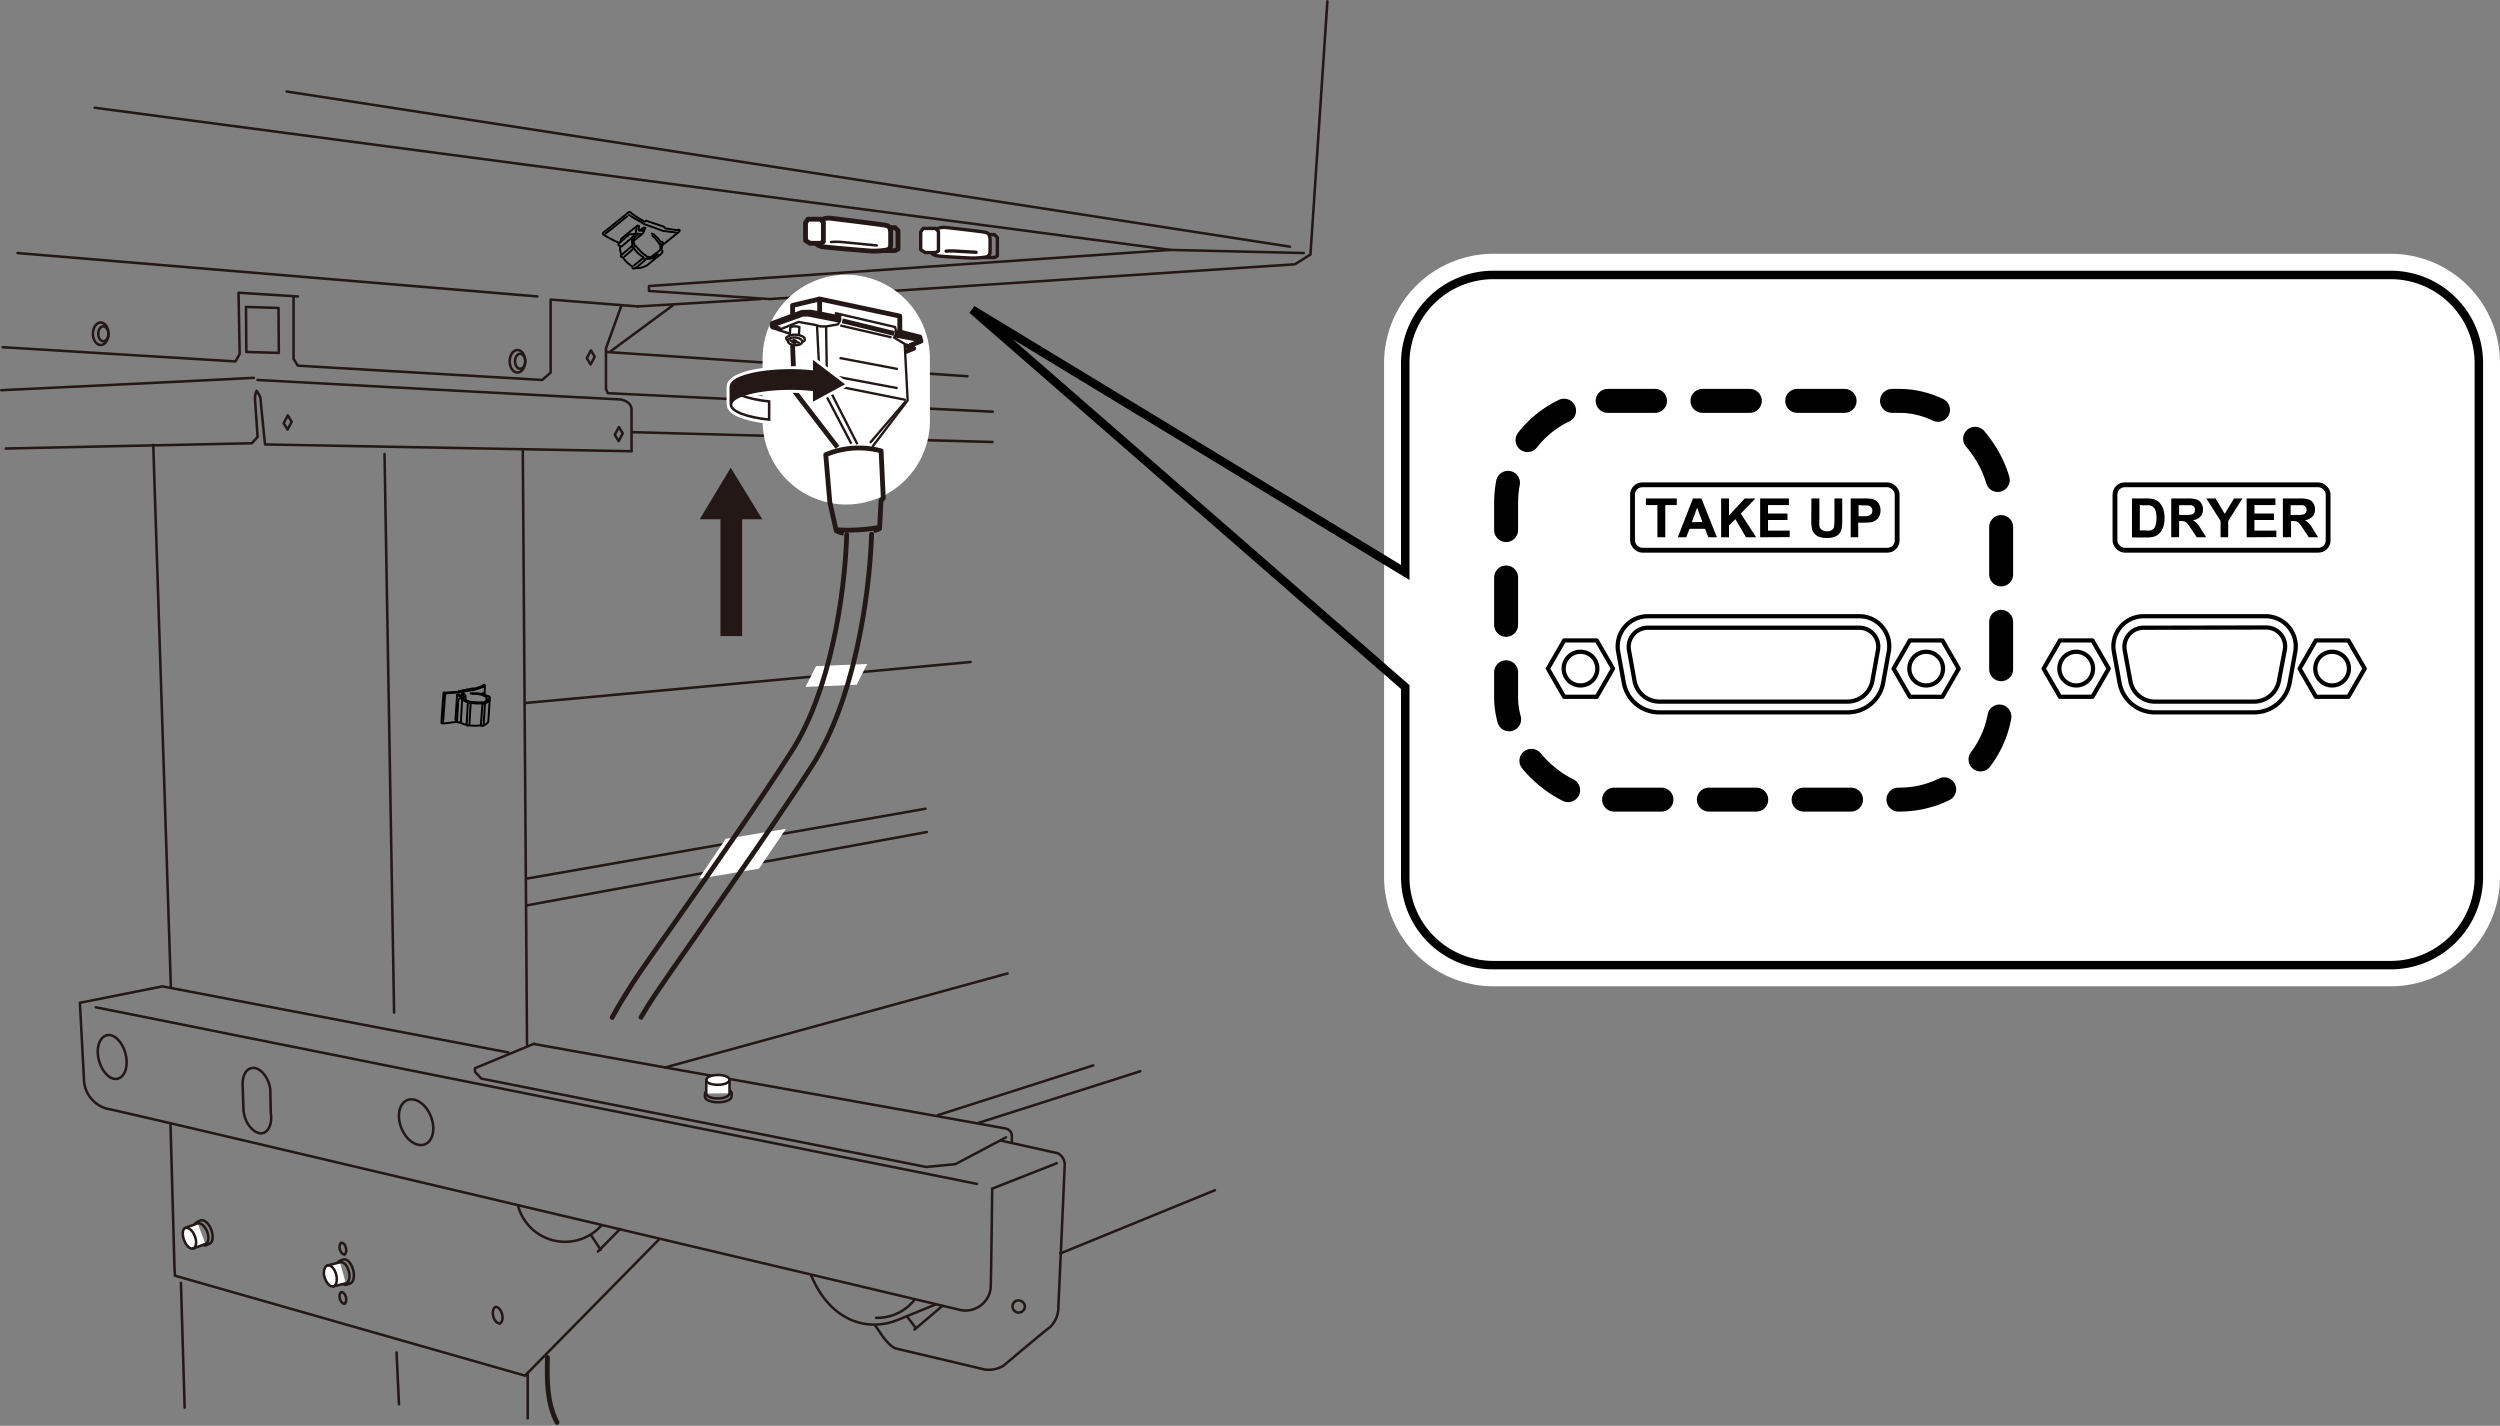 <svg id="レイヤー_1" data-name="レイヤー 1" xmlns="http://www.w3.org/2000/svg" xmlns:xlink="http://www.w3.org/1999/xlink" width="104.22mm" height="59.44mm" viewBox="0 0 295.43 168.49"><rect x="0" y="0" width="295.43" height="168.49" fill="#808080" stroke="none"/><defs><style>.cls-1,.cls-10,.cls-11,.cls-12,.cls-13,.cls-14,.cls-16,.cls-17,.cls-2,.cls-5,.cls-7,.cls-8,.cls-9{fill:none;}.cls-11,.cls-13,.cls-14,.cls-17,.cls-2,.cls-5{stroke:#231815;}.cls-10,.cls-11,.cls-12,.cls-2,.cls-5,.cls-8{stroke-linecap:round;}.cls-11,.cls-12,.cls-13,.cls-14,.cls-16,.cls-2,.cls-5,.cls-8{stroke-linejoin:round;}.cls-17,.cls-2{stroke-width:0.3px;}.cls-3{clip-path:url(#clip-path);}.cls-4,.cls-6{fill:#fff;}.cls-13,.cls-5,.cls-9{stroke-width:0.57px;}.cls-16,.cls-6{stroke:#fff;}.cls-10,.cls-6,.cls-7,.cls-9{stroke-miterlimit:10;}.cls-6{stroke-width:5px;}.cls-10,.cls-12,.cls-7,.cls-8,.cls-9{stroke:#000;}.cls-8{stroke-width:0.5px;}.cls-10{stroke-width:2.83px;stroke-dasharray:5.6 5.6;}.cls-11{stroke-width:0.4px;}.cls-12{stroke-width:0.23px;}.cls-14{stroke-width:0.28px;}.cls-15{fill:#231815;}</style><clipPath id="clip-path"><rect class="cls-1" width="157.01" height="168.49"/></clipPath></defs><line class="cls-2" x1="74.78" y1="51.07" x2="117.28" y2="52.23"/><polyline class="cls-2" points="34.69 35.09 34.69 42.4 35.19 43.21 64.07 44.9 65.07 44.03 65.07 35.4 75.38 36.21"/><g class="cls-3"><polyline class="cls-2" points="35.19 35.03 28.19 34.59 28.32 41.84 27.82 42.71 0.32 41.03"/></g><line class="cls-2" x1="2.07" y1="29.9" x2="63.5" y2="35.03"/><line class="cls-2" x1="152.44" y1="29.15" x2="33.87" y2="10.81"/><line class="cls-2" x1="138.32" y1="29.53" x2="11.19" y2="12.73"/><polyline class="cls-2" points="73.44 36.09 71.61 41.15 71.61 45.98 71.82 46.46 117.32 48.65"/><line class="cls-2" x1="71.63" y1="41.59" x2="114.32" y2="44.46"/><line class="cls-2" x1="72.13" y1="41.53" x2="79.5" y2="36.09"/><polygon class="cls-2" points="69.79 43.07 69.34 42.32 69.83 41.4 70.28 42.15 69.79 43.07"/><polygon class="cls-2" points="73.11 52.13 72.65 51.38 73.14 50.46 73.59 51.21 73.11 52.13"/><polygon class="cls-2" points="33.98 50.76 33.52 50.01 34.01 49.09 34.47 49.84 33.98 50.76"/><polygon class="cls-2" points="32.95 41.7 29.11 41.59 29.07 36.27 32.91 36.39 32.95 41.7"/><g class="cls-3"><ellipse class="cls-2" cx="61.15" cy="42.69" rx="0.92" ry="1.33"/><path class="cls-2" d="M62.07,42.69c0,.49-.27.88-.61.88s-.6-.39-.6-.88.27-.88.6-.88S62.07,42.21,62.07,42.69Z"/><ellipse class="cls-2" cx="11.9" cy="39.44" rx="0.92" ry="1.33"/><path class="cls-2" d="M12.82,39.44c0,.49-.27.88-.61.88s-.6-.39-.6-.88.27-.88.6-.88S12.82,39,12.82,39.44Z"/><path class="cls-2" d="M74.63,53.28l0-4.88c0-.87-1-1.21-1.54-1.21S30.43,44.9,30.43,44.9"/><path class="cls-2" d="M30,44.65C28.86,44.73.15,46.11.15,46.11"/><path class="cls-2" d="M.69,53l29.06-.62.69-.75-.31-4.5a2.28,2.28,0,0,1,.19-.94,3.45,3.45,0,0,1,.45.79c0,.17.55,5.54.55,5.54l43.31.8"/><line class="cls-2" x1="61.78" y1="53.23" x2="62.28" y2="123.48"/><line class="cls-2" x1="18.11" y1="52.57" x2="20.19" y2="116.57"/><line class="cls-2" x1="45.44" y1="53.65" x2="46.57" y2="119.65"/><path class="cls-2" d="M124.88,137.46l-7.63,3s-.12,10.69-.18,11.75a3,3,0,0,1-3.88,2.52S13.82,131.15,12.57,131a3.71,3.71,0,0,1-2.63-3.13l-.5-9.37,9.75-1.94,40.88,7.81"/><path class="cls-2" d="M118.25,134.78l6.75,1.5a1.52,1.52,0,0,1,.82,1.31c0,.44-.75,16.81-.75,16.81a3.26,3.26,0,0,1-1,2.44c-.63.44-5.5,4.56-5.5,4.56a3.49,3.49,0,0,1-2.19.44l-10.56-2.5c-.69-.25-1.57-1.5-1.57-1.5l-.81-1.19"/><path class="cls-2" d="M125.3,148.12l18.27-7.47"/><path class="cls-2" d="M95.88,150.78c2.37,5.56,6.85,6.6,10.25,5.18l4.47-1.83"/><line class="cls-2" x1="115.57" y1="132.71" x2="134.75" y2="126.59"/><path class="cls-2" d="M103.53,155.73a5.63,5.63,0,0,0,4.5-2.08"/><line class="cls-2" x1="107.19" y1="155.57" x2="108.19" y2="156.9"/><line class="cls-2" x1="108.07" y1="157.11" x2="111.36" y2="154.32"/><path class="cls-2" d="M61.23,142.53a5.75,5.75,0,0,0,9.8,2.33"/><line class="cls-2" x1="69.86" y1="145.98" x2="70.98" y2="147.69"/><line class="cls-2" x1="70.65" y1="147.9" x2="73.28" y2="145.23"/><line class="cls-2" x1="77.86" y1="146.48" x2="62.04" y2="162.56"/><polyline class="cls-2" points="20.15 132.94 20.61 149.53 20.67 150.75 62.04 162.56"/><line class="cls-2" x1="21.38" y1="151.59" x2="21.82" y2="166.34"/><line class="cls-2" x1="46.86" y1="159.82" x2="47.15" y2="165.94"/><line class="cls-2" x1="115.44" y1="139.9" x2="11.32" y2="119.03"/><path class="cls-2" d="M50.91,131.91c.58,1.44.27,2.92-.69,3.31s-2.21-.47-2.79-1.92-.26-2.92.7-3.3S50.34,130.47,50.91,131.91Z"/><path class="cls-2" d="M14.82,124.46c.39,1.41,0,2.73-.86,3s-1.87-.71-2.26-2.11,0-2.72.86-3S14.44,123.07,14.82,124.46Z"/><path class="cls-2" d="M32,131.53c.18,1.16-.2,2.17-.93,2.37s-1.8-.67-2.17-2a3.86,3.86,0,0,1-.14-1l-.09-2.79c0-.94.35-1.71,1-1.88.83-.23,1.8.68,2.17,2a4.4,4.4,0,0,1,.1.47Z"/><path class="cls-2" d="M40.22,149.17c.37-.11.82.37,1,1.05s.05,1.32-.32,1.42"/><path class="cls-2" d="M40.58,148.83c.42-.11.94.43,1.15,1.22s.05,1.51-.37,1.63l-.41.14c-.42.12-.93-.42-1.15-1.21s0-1.52.37-1.63Z"/><path class="cls-4" d="M40.86,151.65l-1.5.37c-.36.06-.78-.4-1-1.06s0-1.32.32-1.42l1.5-.37"/><path class="cls-2" d="M40.86,151.65l-1.5.37c-.36.06-.78-.4-1-1.06s0-1.32.32-1.42l1.5-.37"/><path class="cls-2" d="M38.72,149.54c.37-.1.82.37,1,1.05s.05,1.32-.32,1.42h0"/><path class="cls-2" d="M40.69,148.23c-.2,0-.43-.22-.53-.58s0-.73.17-.78"/><path class="cls-2" d="M40.33,146.87c.2-.06.45.2.55.58s0,.72-.17.78h0"/><path class="cls-2" d="M40.69,154.07c-.2,0-.43-.23-.53-.59s0-.72.17-.78"/><path class="cls-2" d="M40.33,152.7c.2-.06.45.21.55.58s0,.73-.17.78h0"/><path class="cls-2" d="M59.05,156.4c-.28,0-.62-.32-.76-.84s0-1,.25-1.11"/><path class="cls-2" d="M58.54,154.45c.29-.08.64.29.79.82s0,1-.25,1.12h0"/><path class="cls-2" d="M23.36,144.59c.35-.14.85.28,1.11.93s.19,1.31-.16,1.45"/><path class="cls-2" d="M23.68,144.22c.41-.16,1,.32,1.28,1.08s.22,1.5-.19,1.66l-.39.19c-.4.16-1-.32-1.28-1.08s-.22-1.5.19-1.66Z"/><path class="cls-4" d="M24.27,147l-1.45.54c-.35.1-.82-.32-1.07-1s-.19-1.31.16-1.45l1.45-.53"/><path class="cls-2" d="M24.27,147l-1.45.54c-.35.1-.82-.32-1.07-1s-.19-1.31.16-1.45l1.45-.53"/><path class="cls-2" d="M21.91,145.12c.35-.14.85.28,1.11.94s.19,1.31-.16,1.45h0"/><polyline class="cls-2" points="63.15 123.32 56.13 126.23 56.13 126.65 56.88 127.46 109.44 137.9 112.9 137.57 118.88 134.4"/><path class="cls-2" d="M119.57,135v-.75a.88.88,0,0,0-.63-.87c-.29-.08-55.79-10-55.79-10"/><path class="cls-2" d="M86.21,129.2c0,.32-.6.6-1.36.61s-1.38-.24-1.39-.56"/><path class="cls-2" d="M86.46,129.57c0,.37-.69.68-1.56.69s-1.59-.27-1.6-.64l0-.36c0-.37.69-.69,1.57-.7s1.59.27,1.6.64Z"/><path class="cls-4" d="M83.46,129.22V127.6c0-.31.62-.56,1.36-.57s1.38.24,1.39.56v1.61"/><path class="cls-2" d="M83.46,129.22V127.6c0-.31.62-.56,1.36-.57s1.38.24,1.39.56v1.61"/><path class="cls-2" d="M86.22,127.59c0,.32-.6.59-1.36.6s-1.39-.23-1.4-.56a0,0,0,0,1,0,0"/><path class="cls-2" d="M121.09,154.2a.73.73,0,1,1-1-.49A.81.81,0,0,1,121.09,154.2Z"/><line class="cls-2" x1="75.38" y1="36.21" x2="89.88" y2="35.34"/><polyline class="cls-2" points="154.07 29.9 138.32 29.53 76.69 33.8 76.69 34.38 90.94 35.34 153.02 31.23 154.86 30.07 156.86 0.15"/><polygon class="cls-5" points="106.12 27.26 106.12 29.42 105.78 29.61 104.54 29.61 104.01 29.27 104.01 27.12 104.3 26.9 105.77 26.9 106.12 27.26"/><path class="cls-4" d="M96.52,28.84s.11.18.58.29,5.85.54,5.85.54a9.31,9.31,0,0,0,1.85-.13.6.6,0,0,0,.45-.58V27.55c0-.36-.07-.79-.46-.9s-6.61-.86-6.61-.86A2,2,0,0,0,97,26"/><path class="cls-5" d="M96.52,28.84s.11.18.58.29,5.85.54,5.85.54a9.31,9.31,0,0,0,1.85-.13.6.6,0,0,0,.45-.58V27.55c0-.36-.07-.79-.46-.9s-6.61-.86-6.61-.86A2,2,0,0,0,97,26"/><path class="cls-2" d="M103.6,29l-4.1-.4a7.16,7.16,0,0,0-1.29,0"/><polygon class="cls-4" points="97.3 26.26 97.3 28.56 96.97 28.75 95.72 28.75 95.19 28.41 95.19 26.33 95.48 25.9 96.95 25.9 97.3 26.26"/><polygon class="cls-5" points="97.3 26.26 97.3 28.56 96.97 28.75 95.72 28.75 95.19 28.41 95.19 26.33 95.48 25.9 96.95 25.9 97.3 26.26"/><line class="cls-2" x1="62.36" y1="162.24" x2="62.36" y2="167.61"/><line class="cls-2" x1="78.57" y1="126.15" x2="119.07" y2="115.03"/><line class="cls-2" x1="110.82" y1="131.78" x2="129.19" y2="125.9"/><line class="cls-2" x1="62.11" y1="83.07" x2="114.69" y2="78.23"/><line class="cls-2" x1="62.28" y1="103.82" x2="109.36" y2="95.57"/><line class="cls-2" x1="62.28" y1="106.98" x2="109.53" y2="98.32"/><polygon class="cls-4" points="101.23 80.92 95.19 81.17 96.44 78.71 102.48 78.46 101.23 80.92"/><polygon class="cls-4" points="89.69 102.65 82.57 103.84 85.75 99.13 92.88 97.94 89.69 102.65"/><path class="cls-4" d="M100,59.62h0a9.9,9.9,0,0,1-9.88-9.92V42.38A9.91,9.91,0,0,1,100,32.46h0a9.91,9.91,0,0,1,9.89,9.92V49.7A9.91,9.91,0,0,1,100,59.62Z"/></g><g class="cls-3"><path class="cls-5" d="M64.69,160.41c-.06,2.82-.06,5.37,1.13,7.68"/></g><path class="cls-6" d="M282.55,114.05H176.44a10.42,10.42,0,0,1-10.38-10.39V42.88a10.42,10.42,0,0,1,10.38-10.39H282.55a10.42,10.42,0,0,1,10.38,10.39v60.78A10.42,10.42,0,0,1,282.55,114.05Z"/><path class="cls-7" d="M282.55,114.05H176.44a10.42,10.42,0,0,1-10.38-10.39V81.19l-51.17-44.6,51.17,31.06V42.88a10.42,10.42,0,0,1,10.38-10.39H282.55a10.42,10.42,0,0,1,10.38,10.39v60.78A10.42,10.42,0,0,1,282.55,114.05Z"/><polygon class="cls-8" points="188.69 75.68 184.84 75.68 182.92 79.01 184.84 82.34 188.69 82.34 190.61 79.01 188.69 75.68"/><circle class="cls-8" cx="186.77" cy="79.01" r="1.99"/><polygon class="cls-8" points="229.54 75.68 225.69 75.68 223.77 79.01 225.69 82.34 229.54 82.34 231.46 79.01 229.54 75.68"/><circle class="cls-8" cx="227.62" cy="79.01" r="1.99"/><path class="cls-8" d="M218.36,84.18H196.07a4.24,4.24,0,0,1-4.18-3.49L191.22,77a3.56,3.56,0,0,1,3.49-4.18h25A3.54,3.54,0,0,1,223.2,77l-.66,3.66A4.25,4.25,0,0,1,218.36,84.18Zm-23.65-10a2.26,2.26,0,0,0-2.21,2.65l.66,3.66a3,3,0,0,0,2.91,2.42h22.29a3,3,0,0,0,2.9-2.42l.66-3.66a2.22,2.22,0,0,0-.48-1.84,2.26,2.26,0,0,0-1.73-.81Z"/><polygon class="cls-8" points="247.27 75.68 243.43 75.68 241.5 79.01 243.43 82.34 247.27 82.34 249.19 79.01 247.27 75.68"/><circle class="cls-8" cx="245.35" cy="79.01" r="1.99"/><polygon class="cls-8" points="277.51 75.68 273.67 75.68 271.75 79.01 273.67 82.34 277.51 82.34 279.44 79.01 277.51 75.68"/><circle class="cls-8" cx="275.59" cy="79.01" r="1.99"/><path class="cls-8" d="M266.39,84.18H254.65a4.25,4.25,0,0,1-4.18-3.49L249.8,77a3.56,3.56,0,0,1,3.49-4.18h14.46A3.56,3.56,0,0,1,271.24,77l-.66,3.66A4.26,4.26,0,0,1,266.39,84.18Zm-13.1-10a2.26,2.26,0,0,0-2.21,2.65l.67,3.66a2.94,2.94,0,0,0,2.9,2.42h11.74a3,3,0,0,0,2.91-2.42L270,76.8a2.24,2.24,0,0,0-2.21-2.65Z"/><path d="M195.86,63.49V59.68H194.5V58.9h3.65v.78h-1.36v3.81Z"/><path d="M202.89,63.49h-1l-.4-1h-1.84l-.38,1h-1l1.79-4.59h1Zm-1.71-1.81L200.55,60l-.62,1.71Z"/><path d="M203.39,63.49V58.9h.93v2l1.87-2h1.25l-1.73,1.79,1.82,2.8h-1.2l-1.26-2.15-.75.77v1.38Z"/><path d="M208,63.49V58.9h3.4v.78h-2.47v1h2.3v.77h-2.3v1.25h2.56v.77Z"/><path d="M214.06,58.9H215v2.49a6.05,6.05,0,0,0,0,.77.73.73,0,0,0,.29.45,1,1,0,0,0,.61.17.9.9,0,0,0,.59-.16.59.59,0,0,0,.24-.4,4.43,4.43,0,0,0,.05-.78V58.9h.92v2.41a6.23,6.23,0,0,1-.07,1.17,1.37,1.37,0,0,1-.28.58,1.27,1.27,0,0,1-.54.37,2.22,2.22,0,0,1-.88.14,2.59,2.59,0,0,1-1-.15,1.4,1.4,0,0,1-.54-.39,1.3,1.3,0,0,1-.26-.51,5.68,5.68,0,0,1-.09-1.17Z"/><path d="M218.7,63.49V58.9h1.49a5.84,5.84,0,0,1,1.1.07,1.23,1.23,0,0,1,.66.45,1.42,1.42,0,0,1,.27.9,1.43,1.43,0,0,1-.16.71,1.23,1.23,0,0,1-.39.45,1.38,1.38,0,0,1-.48.22,5.76,5.76,0,0,1-1,.06h-.6v1.73Zm.93-3.81V61h.5a2.42,2.42,0,0,0,.74-.07.64.64,0,0,0,.29-.22.65.65,0,0,0,.1-.36.56.56,0,0,0-.15-.41.63.63,0,0,0-.37-.21,4.64,4.64,0,0,0-.67,0Z"/><path d="M251.94,58.9h1.7a3.2,3.2,0,0,1,.87.09,1.54,1.54,0,0,1,.69.42,2.07,2.07,0,0,1,.44.75,3.35,3.35,0,0,1,.15,1.08,3.12,3.12,0,0,1-.14,1,2,2,0,0,1-.49.81,1.63,1.63,0,0,1-.65.37,3,3,0,0,1-.82.09h-1.75Zm.93.78v3h.69a2.49,2.49,0,0,0,.56,0,.91.91,0,0,0,.38-.19,1,1,0,0,0,.24-.45,3.06,3.06,0,0,0,.09-.84,2.9,2.9,0,0,0-.09-.82,1.12,1.12,0,0,0-.26-.44.93.93,0,0,0-.43-.22,4.29,4.29,0,0,0-.76,0Z"/><path d="M256.58,63.49V58.9h1.95a3.37,3.37,0,0,1,1.07.13,1,1,0,0,1,.53.44,1.26,1.26,0,0,1,.2.72,1.23,1.23,0,0,1-.3.85,1.42,1.42,0,0,1-.91.43,2.26,2.26,0,0,1,.5.38,6,6,0,0,1,.53.75l.56.89H259.6l-.67-1a6,6,0,0,0-.49-.68.7.7,0,0,0-.28-.19,1.7,1.7,0,0,0-.47-.05h-.18v1.91Zm.93-2.64h.68a3.43,3.43,0,0,0,.84-.06.51.51,0,0,0,.26-.2.59.59,0,0,0,.09-.34.55.55,0,0,0-.12-.37.54.54,0,0,0-.35-.18c-.08,0-.3,0-.68,0h-.72Z"/><path d="M262.41,63.49V61.56l-1.68-2.66h1.09l1.08,1.82L264,58.9H265l-1.69,2.67v1.92Z"/><path d="M265.49,63.49V58.9h3.4v.78h-2.48v1h2.31v.77h-2.31v1.25H269v.77Z"/><path d="M269.77,63.49V58.9h2a3.37,3.37,0,0,1,1.07.13,1,1,0,0,1,.53.44,1.26,1.26,0,0,1,.2.72,1.23,1.23,0,0,1-.3.85,1.45,1.45,0,0,1-.91.43,2.26,2.26,0,0,1,.5.38,5.22,5.22,0,0,1,.52.75l.56.89h-1.1l-.67-1a6,6,0,0,0-.49-.68.7.7,0,0,0-.28-.19,1.7,1.7,0,0,0-.47-.05h-.19v1.91Zm.92-2.64h.69a3.33,3.33,0,0,0,.83-.06.47.47,0,0,0,.26-.2.53.53,0,0,0,.1-.34.51.51,0,0,0-.13-.37.52.52,0,0,0-.35-.18c-.07,0-.3,0-.67,0h-.73Z"/><rect class="cls-9" x="192.92" y="57.29" width="31.27" height="7.73" rx="1.15"/><rect class="cls-9" x="249.93" y="57.29" width="25.19" height="7.73" rx="1.15"/><rect class="cls-10" x="177.98" y="47.37" width="58.5" height="47.12" rx="12"/><polygon class="cls-11" points="117.86 28.08 117.86 30.24 117.52 30.43 116.28 30.43 115.75 30.09 115.75 27.94 116.04 27.72 117.51 27.72 117.86 28.08"/><path class="cls-4" d="M110.12,29.94s.11.18.58.28,4,.27,4,.27a9.26,9.26,0,0,0,1.84-.13.61.61,0,0,0,.46-.58V28.37c0-.36-.08-.79-.47-.9s-4.75-.59-4.75-.59a2,2,0,0,0-1.23.25"/><path class="cls-11" d="M110.12,29.94s.11.18.58.28,4,.27,4,.27a9.26,9.26,0,0,0,1.84-.13.61.61,0,0,0,.46-.58V28.37c0-.36-.08-.79-.47-.9s-4.75-.59-4.75-.59a2,2,0,0,0-1.23.25"/><path class="cls-11" d="M115.34,29.81l-2.24-.13a7.16,7.16,0,0,0-1.29,0"/><polygon class="cls-4" points="110.9 27.35 110.9 29.65 110.57 29.84 109.32 29.84 108.8 29.5 108.8 27.42 109.08 26.99 110.55 26.99 110.9 27.35"/><polygon class="cls-11" points="110.9 27.35 110.9 29.65 110.57 29.84 109.32 29.84 108.8 29.5 108.8 27.42 109.08 26.99 110.55 26.99 110.9 27.35"/><path class="cls-12" d="M73.16,28.75c-.25.26.15.34.15.34a1.46,1.46,0,0,0,.14,1s-.28.23.15.31a3.43,3.43,0,0,0,1.14,1.09s-.11.39.32.19a2.3,2.3,0,0,0,1.44-.36L78,30.11a.82.82,0,0,0,.27-.29c.08-.16-.1-.29-.1-.29l.07-.53,1.9-1.52c.3-.24.22-.41-.16-.29L78.65,27l-.22-.22-2.09-.7-.14.11c-.16,0-1.61-1-1.61-1a.2.2,0,0,0-.35-.07l-2.95,2.37s-.07.09,0,.23a20,20,0,0,0,1.78.95Z"/><path class="cls-12" d="M74.75,28a1.84,1.84,0,0,0,0,1s-.28.23.15.31a3.43,3.43,0,0,0,1.14,1.09s0,.37.32.18a2.31,2.31,0,0,0,1.2-.21"/><path class="cls-12" d="M73.2,28.7l1.16-1a1.05,1.05,0,0,1,.51,0l.11-.05.1-.08.63.09"/><path class="cls-12" d="M77.75,30.05c-.69.55-1.14.29-1.14.29s-.15.07-.18,0l-.1-.13a3,3,0,0,1-.54-.42c-.35-.35-.63-.69-.63-.69s-.13,0-.17,0,0-.18,0-.18a1,1,0,0,1,0-.88l.44-.38"/><line class="cls-12" x1="76.38" y1="30.61" x2="75.16" y2="31.65"/><line class="cls-12" x1="76" y1="30.49" x2="74.94" y2="31.36"/><line class="cls-12" x1="74.68" y1="29.06" x2="73.54" y2="30.05"/><line class="cls-12" x1="74.73" y1="29.5" x2="73.82" y2="30.3"/><polyline class="cls-12" points="75.09 27.73 73.46 29.12 73.31 29.09"/><path class="cls-12" d="M77.39,27.82a3.87,3.87,0,0,1,.68.75s.55-.05.14.43"/><path class="cls-12" d="M77.09,27.87a2.68,2.68,0,0,1,.78.91s.18,0,.21,0S78,29,78,29a.93.93,0,0,1,0,.56l-1,.77"/><polyline class="cls-12" points="79.89 27.48 78.37 27.29 76.21 26.51 74.33 25.42"/><line class="cls-12" x1="77.33" y1="27.74" x2="77.01" y2="27.6"/><path class="cls-12" d="M76.29,26.94c-.14.12-.13.22-.13.22l-.17.4-1,.82"/><polyline class="cls-12" points="75.51 26.7 75.48 27.24 75.89 27.27 76.09 26.9 76.22 26.9"/><line class="cls-12" x1="75.98" y1="26.94" x2="75.68" y2="27.18"/><polyline class="cls-12" points="75.42 26.67 75.33 26.64 73.39 28.23 73.31 28.59"/><line class="cls-12" x1="75.25" y1="26.73" x2="75.15" y2="27.38"/><line class="cls-12" x1="74.1" y1="25.57" x2="71.57" y2="27.6"/><path class="cls-12" d="M54.05,85.28c0,.15.31.08.31.08a2.1,2.1,0,0,0,.78.29s0,.15.29.07a6.3,6.3,0,0,0,1.39,0s.2.16.31,0c0,0,.53-.19.58-.5l.17-2.74a.18.18,0,0,0-.05-.16c-.07-.08-.26-.07-.26-.07l-.31-.19.05-1c0-.16-.16-.19-.29,0l-.85.29-.27,0-1.67.32v.08c-.12,0-1.58.1-1.58.1s-.24-.06-.25.07l-.24,3.5s0,.05.17.07S54,85.29,54,85.29Z"/><path class="cls-12" d="M54.62,82.67a2,2,0,0,0,.7.33s0,.15.29.06a6.77,6.77,0,0,0,1.39.06s.28.11.31,0a1.18,1.18,0,0,0,.54-.39"/><path class="cls-12" d="M54,85.26l.16-2.58s0-.07.27-.15l0,0v-.06l.42-.13"/><path class="cls-12" d="M57.71,82.55c0,.36-.46.39-.46.39s0,.07-.06.07L57,83s-.32,0-.59,0l-.83-.07a.22.22,0,0,1-.11,0,.17.17,0,0,1-.1-.07,1.31,1.31,0,0,1-.62-.29v-.24"/><line class="cls-12" x1="57.31" y1="83.1" x2="57.15" y2="85.7"/><line class="cls-12" x1="57.01" y1="83.15" x2="56.83" y2="85.67"/><line class="cls-12" x1="55.29" y1="83.04" x2="55.14" y2="85.61"/><line class="cls-12" x1="55.62" y1="83.17" x2="55.47" y2="85.62"/><polyline class="cls-12" points="54.62 82.5 54.46 85.32 54.36 85.36"/><path class="cls-12" d="M56,81.92a7.87,7.87,0,0,1,.9.06s.27-.16.37.11"/><path class="cls-12" d="M55.85,82a4.42,4.42,0,0,1,1.07.1s.07-.07.13,0,.05.09.05.09a1.19,1.19,0,0,1,.38.19l0,.5"/><polyline class="cls-12" points="57.18 81.15 56.19 81.49 54.43 81.8 52.62 81.94"/><line class="cls-12" x1="55.9" y1="81.91" x2="55.62" y2="81.95"/><path class="cls-12" d="M54.77,81.92a.12.12,0,0,0,.07.11l.18.17,0,.54"/><polyline class="cls-12" points="54.17 82.05 54.51 82.23 54.76 82.13 54.63 81.96 54.7 81.93"/><line class="cls-12" x1="54.59" y1="82" x2="54.59" y2="82.16"/><polyline class="cls-12" points="54.09 82.06 54.02 82.08 53.82 85.05 54.02 85.19"/><line class="cls-12" x1="54.03" y1="82.12" x2="54.42" y2="82.37"/><line class="cls-12" x1="52.6" y1="82.05" x2="52.36" y2="85.33"/><path class="cls-13" d="M103.23,62.69a1.83,1.83,0,0,0,.71-.23l.17-3.32.27-.27-.26-5.59a10.14,10.14,0,0,0-6.54.45l.48,5.6.76,3.39a2.64,2.64,0,0,0,.89.29"/><path class="cls-13" d="M99,62.61a20.76,20.76,0,0,0,4.71-.26"/><path class="cls-14" d="M103.09,52.8l4.17-5.49-.35-6.67-1.26-.75s.4-.38.12-1.25l-7-1.63.17.33h.34l0,.53-.26.46-1.37.24-.72,0-.56-.17-2-.36L92,39l1.41.45"/><polyline class="cls-13" points="98.97 52.86 93.87 46.23 93.66 40.77"/><line class="cls-14" x1="94.17" y1="46.34" x2="96.86" y2="45.65"/><polyline class="cls-14" points="96.55 38.5 96.89 45.34 100.6 52.43"/><polyline class="cls-14" points="97.62 38.56 97.73 45.4 107.04 47.26"/><line class="cls-14" x1="97.78" y1="45.56" x2="101.32" y2="52.49"/><line class="cls-14" x1="102.81" y1="52.34" x2="107.03" y2="47.42"/><line class="cls-14" x1="99.3" y1="38.46" x2="105.36" y2="39.87"/><line class="cls-13" x1="99.53" y1="37.91" x2="105.67" y2="39.41"/><polyline class="cls-13" points="106.01 39.16 108.7 39.83 108.83 40.31 107.5 40.84"/><polyline class="cls-13" points="106.92 40.8 107.98 41.16 106.96 41.57"/><path class="cls-13" d="M99.25,37.86l-3.7-.73-.72,0-3.49,1.26a.31.31,0,0,0-.09.13s0,.09.07.12l.87.25"/><polyline class="cls-13" points="99.27 37.56 96.55 37.02 95.79 36.88 94.77 36.91 91.27 38.22 91.25 38.56"/><line class="cls-13" x1="108.7" y1="40.14" x2="105.81" y2="39.6"/><line class="cls-14" x1="99.21" y1="42.3" x2="106.1" y2="43.61"/><line class="cls-14" x1="99.05" y1="44.55" x2="106.07" y2="45.87"/><path class="cls-14" d="M93.1,40.24c-.14-.09-.21-.19-.2-.3s.53-.43,1.14-.39,1.09.29,1.07.55-.11.21-.27.28"/><path class="cls-14" d="M93.33,39.64l.06-.92s.31-.31,1.08-.07l-.07,1"/><ellipse class="cls-14" cx="93.94" cy="40.33" rx="0.46" ry="0.85" transform="translate(47.02 131.16) rotate(-85.91)"/><line class="cls-14" x1="93.29" y1="40.21" x2="94.52" y2="40.53"/><line class="cls-13" x1="94" y1="40.1" x2="93.75" y2="40.63"/><path class="cls-5" d="M103,63.13c-.26,7.63-2.13,19.71-7,27.3-3.68,5.73-9.48,14-13.71,20.08-2.11,3-3.94,5.64-4.93,7.12-.52.76-1.06,1.63-1.61,2.58"/><path class="cls-5" d="M72.34,120.23c.87-1.6,1.75-3,2.55-4.25,1-1.5,2.84-4.13,5-7.17,4.21-6,10-14.3,13.64-20,4.57-7.11,6.3-18.39,6.53-25.63"/><polygon class="cls-15" points="87.7 61.36 87.7 75.16 85.14 75.16 85.14 61.36 82.69 61.36 86.35 55.27 90.08 61.36 87.7 61.36"/><path class="cls-4" d="M90.89,49.59V47.44c-2.64-.28-4.51-1-4.51-1.78v2.15c0,.81,1.87,1.5,4.5,1.78"/><path class="cls-16" d="M90.89,49.59V47.44c-2.64-.28-4.51-1-4.51-1.78v2.15C86.38,48.62,88.26,49.31,90.89,49.59Z"/><path class="cls-15" d="M93.45,45.92a23.9,23.9,0,0,1,2.77.16v1.14l3.37-1.83-3.37-2.56v1.1a23.77,23.77,0,0,0-2.77-.16c-3.9,0-7.06.84-7.06,1.89v2.15c0-1.05,3.16-1.89,7.06-1.89"/><path class="cls-16" d="M93.45,45.92a23.9,23.9,0,0,1,2.77.16v1.14l3.37-1.83-3.37-2.56v1.1a23.77,23.77,0,0,0-2.77-.16c-3.9,0-7.06.84-7.06,1.89v2.15C86.39,46.76,89.55,45.92,93.45,45.92Z"/><path class="cls-17" d="M90.89,49.59V47.44c-2.64-.28-4.51-1-4.51-1.78v2.15C86.38,48.62,88.26,49.31,90.89,49.59Z"/><path class="cls-15" d="M93.45,45.92a23.9,23.9,0,0,1,2.77.16v1.14l3.37-1.83-3.37-2.56v1.1a23.77,23.77,0,0,0-2.77-.16c-3.9,0-7.06.84-7.06,1.89v2.15c0-1.05,3.16-1.89,7.06-1.89"/><path class="cls-17" d="M93.45,45.92a23.9,23.9,0,0,1,2.77.16v1.14l3.37-1.83-3.37-2.56v1.1a23.77,23.77,0,0,0-2.77-.16c-3.9,0-7.06.84-7.06,1.89v2.15C86.39,46.76,89.55,45.92,93.45,45.92Z"/><polyline class="cls-13" points="96.86 36.88 96.86 35.33 106.33 37.35 106.33 39.24"/><polyline class="cls-13" points="96.86 35.33 93.66 36.09 93.66 37.59"/></svg>